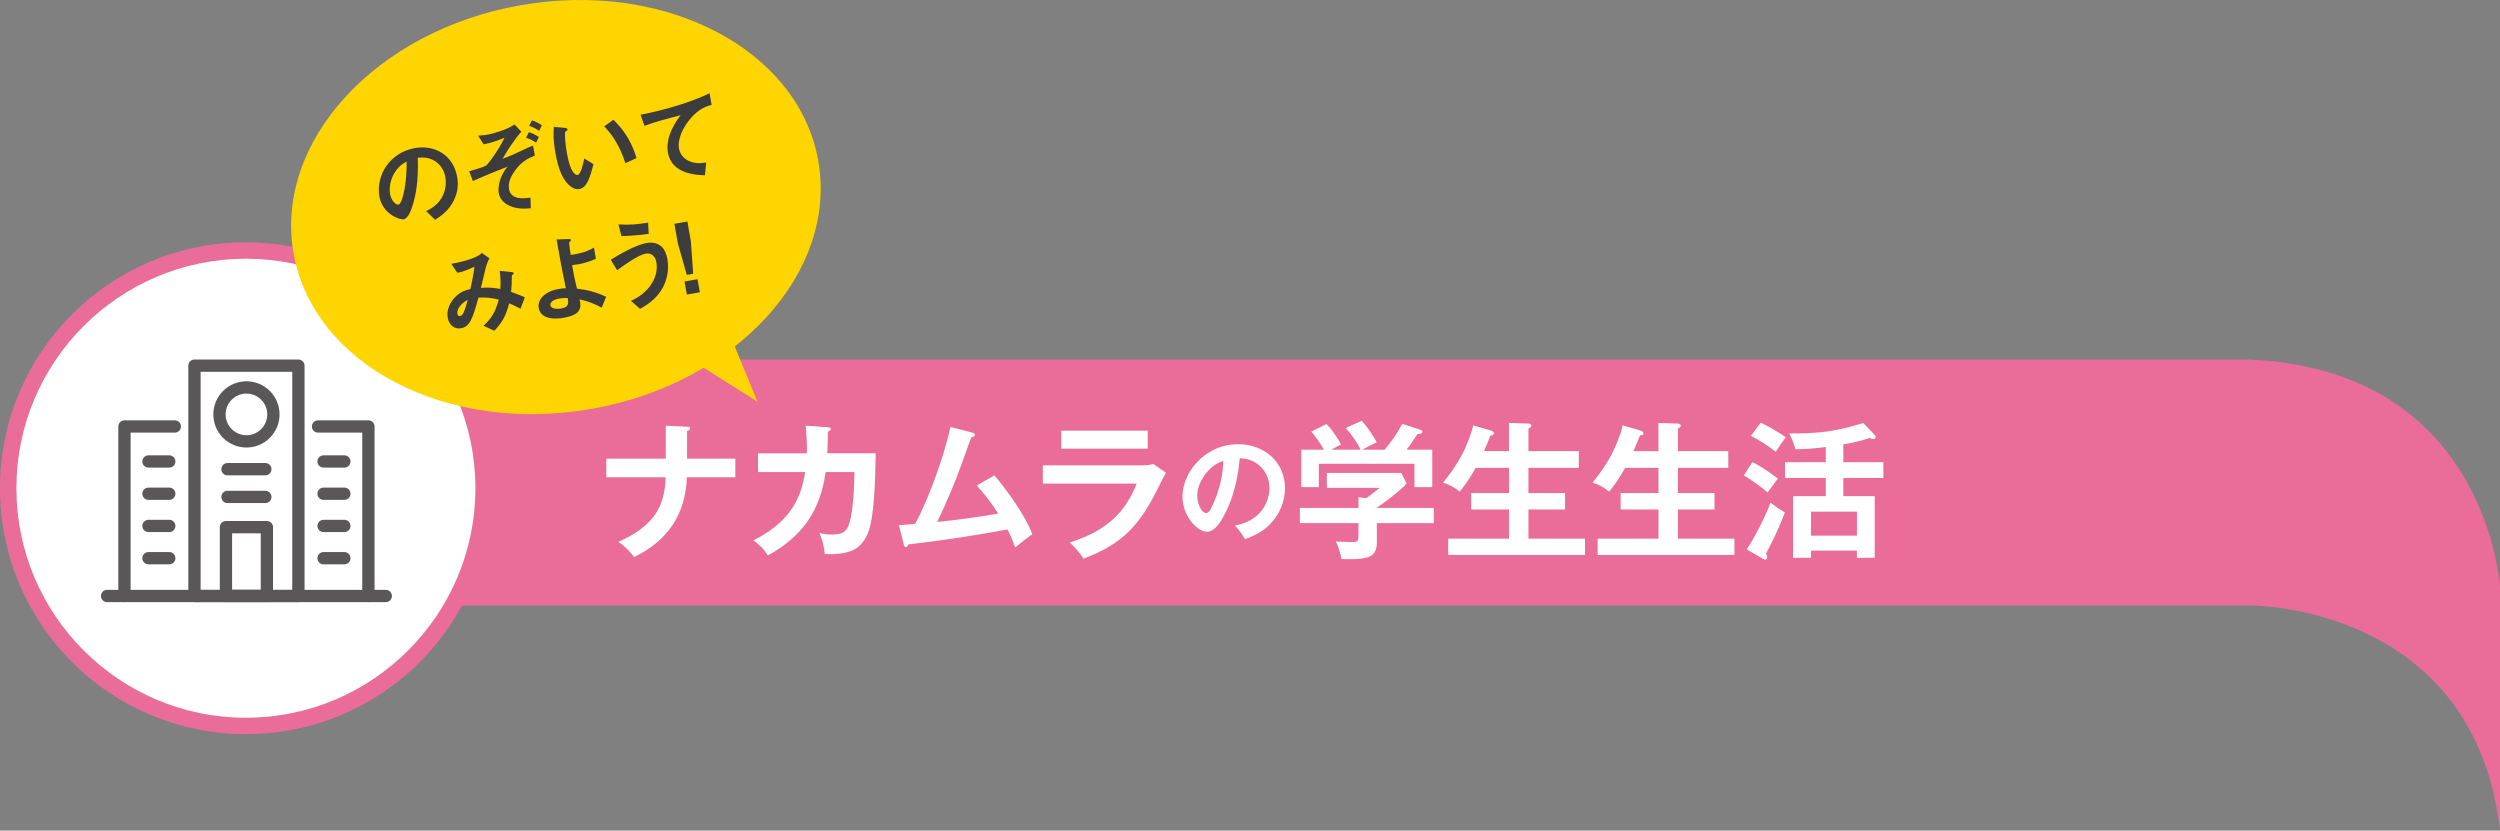 <?xml version="1.0" encoding="UTF-8"?>
<svg id="_レイヤー_2" data-name="レイヤー 2" xmlns="http://www.w3.org/2000/svg" viewBox="0 0 610 202.66">
  <rect x="0" y="0" width="610" height="202.66" fill="#808080" stroke="none"/>
  <defs>
    <style>
      .cls-1 {
        fill: #3c3c3c;
      }

      .cls-2 {
        fill: #fff;
      }

      .cls-3 {
        fill: none;
        stroke: #595757;
        stroke-linecap: round;
        stroke-linejoin: round;
        stroke-width: 3px;
      }

      .cls-4 {
        fill: #ffd500;
      }

      .cls-5 {
        fill: #ea6d99;
      }
    </style>
  </defs>
  <g id="main">
    <g>
      <g>
        <path class="cls-5" d="M550.04,87.8c-.38-.04-.76-.07-1.15-.07H38.03v60h510.86s.09,0,.14,0c1.94,0,54.78.6,60.98,54.93v-59.35s-2.92-52.37-59.96-55.5Z"/>
        <g>
          <path class="cls-2" d="M60,177.13c-31.98,0-58-26.02-58-58s26.02-58,58-58,58,26.02,58,58-26.02,58-58,58Z"/>
          <path class="cls-5" d="M60,63.13c30.88,0,56,25.12,56,56s-25.12,56-56,56S4,150.01,4,119.13s25.12-56,56-56M60,59.13C26.86,59.13,0,86,0,119.13s26.86,60,60,60,60-26.86,60-60-26.86-60-60-60h0Z"/>
        </g>
      </g>
      <g>
        <path class="cls-2" d="M162.46,103.89l5.18.22c.62.04.77.14.77.36,0,.4-.47.61-.77.72v6.73h11.78v4.54h-11.82c-.36,9.11-4.63,15.41-12.87,19.47-1.02-1.4-2.41-2.77-3.87-3.74,3.65-1.51,7.51-4,9.52-7.49,1.42-2.41,1.97-5.44,2.04-8.24h-14.48v-4.54h14.51v-8.03Z"/>
        <path class="cls-2" d="M196.89,109.33c0-1.66-.15-3.92-.29-5.47l5.4.4c.47.04.73.07.73.4,0,.29-.29.54-.73.65,0,1.37-.07,3.78-.15,5.29h11.82c-.11,7.23-.4,15.8-1.86,19.37-.77,1.84-1.86,3.46-3.79,4.32-1.57.68-3.65.94-5.32.94-.44,0-1.09-.04-1.46-.07-.18-1.98-.58-3.28-1.28-5.11,1.2.29,1.97.36,3.21.36,2.99,0,3.79-1.12,4.41-4.07.62-2.84.88-8.13.91-11.16h-7.04c-1.31,9.43-5.65,15.69-14.08,20.34-1.02-1.55-2.01-2.59-3.54-3.67,3.43-1.73,6.71-4.03,9.01-7.2,2.15-2.95,3.03-5.94,3.61-9.47h-11.49v-4.57h11.89c.04-.43.04-.83.04-1.26Z"/>
        <path class="cls-2" d="M243.57,125.31c-1.53-2.38-3.25-4.68-5.25-6.84l4.3-2.48c2.95,3.35,7.8,10.22,9.26,14.36-.98.68-3.28,2.45-4.16,3.2-.55-1.48-1.17-2.95-1.9-4.36-8.86,1.62-16.88,2.84-24.21,3.64-.07.29-.22.65-.55.65-.25,0-.4-.07-.55-.65l-1.17-4.68c1.13-.07,2.88-.22,3.94-.32,3.36-6.08,7.15-16.81,8.64-23.65l5.29,1.37c.25.07.66.18.66.5,0,.47-.51.61-.88.68-.88,2.34-1.28,3.46-2.19,6.05-1.71,4.82-3.9,9.97-6.13,14.58,4.96-.5,9.96-1.19,14.88-2.05Z"/>
        <path class="cls-2" d="M278.8,113.54c.88,0,1.79-.07,2.63-.32l3.06,2.12c-.58,1.08-1.64,3.13-2.44,4.75-4.89,9.72-9.77,13.14-17.65,16.23-.95-1.48-2.12-2.77-3.39-3.96,7.99-2.52,13.27-6.48,16.34-14.36h-22.9v-4.46h24.36ZM280.04,105.08v4.39h-21.08v-4.39h21.08Z"/>
        <path class="cls-2" d="M301.32,128.23c2.3-.42,4.54-1.43,6.13-3.16,1.42-1.6,2.3-3.84,2.3-5.96,0-2.44-1.11-4.7-3.18-6.08-1.25-.84-2.55-1.15-4.06-1.23-.45,4.87-1.59,9.97-4,14.28-.79,1.43-2.16,3.67-4.03,3.67-2.33,0-5.96-3.84-5.96-8.54,0-3.44,1.76-6.8,4.25-9.13,2.55-2.38,5.79-3.7,9.3-3.7,6.33,0,11.46,4.28,11.46,10.72,0,3.19-1.19,6.1-3.35,8.48-1.79,2.02-3.92,3.02-6.38,3.98-.82-1.37-1.39-2.16-2.5-3.33ZM294.08,115.74c-1.13,1.51-1.96,3.3-1.96,5.21,0,2.07,1.11,4.23,2.16,4.23.51,0,.85-.48,1.08-.87.57-.98,1.28-2.77,1.65-3.84.91-2.66,1.39-5.21,1.47-8.01-1.9.59-3.23,1.74-4.4,3.28Z"/>
        <path class="cls-2" d="M349.84,123.94v3.71h-13.89v4.9c0,.97-.29,2.09-1.02,2.77-1.17,1.12-4.05,1.12-6.53,1.12-.33,0-.4,0-1.06-.04-.29-1.33-.73-3.1-1.42-4.28,1.42.07,3.06.14,3.87.14,1.68,0,1.68-.25,1.68-2.02v-2.59h-14.3v-3.71h14.3v-2.63l1.9.25c1.09-.79,2.19-1.66,3.25-2.52h-12.87v-3.64h18.16l1.31,2.56c-1.68,1.91-6.13,5.22-7.26,5.9v.07h13.89ZM331.97,109.72c-.77-1.73-2.33-3.92-3.61-5.29l3.9-1.76c1.13,1.19,2.95,3.78,3.65,5.26-2.15,1.04-2.74,1.33-3.43,1.8h5.4c1.75-2.23,2.95-3.78,4.27-6.3l4.34,1.4c.26.07.58.25.58.5,0,.5-.88.58-1.24.61-.84,1.3-1.68,2.56-2.63,3.78h6.27v9.14h-4.34v-5.69h-23.34v5.69h-4.27v-9.14h5.54c-.77-1.3-2.08-3.31-3.1-4.39l3.68-1.87c1.28,1.22,2.77,3.42,3.57,5-.77.36-1.68.83-2.37,1.26h7.11Z"/>
        <path class="cls-2" d="M368.19,110.08v-6.88l4.56.14c.36,0,.88.07.88.5,0,.22-.04.32-.44.58-.07.04-.25.18-.25.22v5.44h12.29v4.07h-12.29v6.16h8.93v4h-8.93v7.13h13.79v3.96h-33.37v-3.96h14.84v-7.13h-9.23v-4h9.23v-6.16h-8.13c-1.13,2.02-2.41,4-3.9,5.8-1.24-1.01-2.55-1.69-4.05-2.2,1.71-2.12,3.32-4.36,4.6-6.77.98-1.91,2.33-5.11,2.74-7.2l4.3,1.26c.33.11.77.29.77.68,0,.36-.29.5-.62.5h-.22c-.51,1.3-1.02,2.56-1.6,3.85h6.13Z"/>
        <path class="cls-2" d="M404.66,110.08v-6.88l4.56.14c.36,0,.88.07.88.5,0,.22-.04.32-.44.58-.07.04-.25.18-.25.22v5.44h12.29v4.07h-12.29v6.16h8.93v4h-8.93v7.13h13.79v3.96h-33.37v-3.96h14.84v-7.13h-9.23v-4h9.23v-6.16h-8.13c-1.13,2.02-2.41,4-3.9,5.8-1.24-1.01-2.55-1.69-4.05-2.2,1.71-2.12,3.32-4.36,4.6-6.77.98-1.91,2.33-5.11,2.74-7.2l4.3,1.26c.33.11.77.29.77.68,0,.36-.29.5-.62.5h-.22c-.51,1.3-1.02,2.56-1.6,3.85h6.13Z"/>
        <path class="cls-2" d="M433.8,116.78c-.58.76-1.68,2.23-2.52,3.38-1.17-1.08-4.41-3.42-5.8-4.14l2.08-3.24c1.79.72,4.67,2.81,6.24,4ZM431.98,122.64c1.13.86,2.3,1.69,3.54,2.41-.69,1.8-1.46,3.6-2.26,5.33-.8,1.73-1.35,2.81-2.37,4.75.26.54.33.72.33.86,0,.32-.18.54-.51.54-.22,0-.37-.07-.73-.29l-3.79-2.2c1.82-2.59,4.78-8.42,5.8-11.41ZM435.73,106.7c-1.06,1.4-1.53,2.09-2.44,3.53-1.86-1.44-3.97-2.81-6.05-3.89l2.37-3.2c1.57.68,4.78,2.56,6.13,3.56ZM449.77,112.78h9.77v3.85h-9.77v4.43h7.66v15.05h-4.34v-1.76h-11.2v1.76h-4.38v-15.05h7.99v-4.43h-9.96v-3.85h9.96v-3.71c-2.41.32-4.96.54-7.4.54-.33-1.22-.95-2.74-1.53-3.85,7.04.04,11.31-.43,18.05-2.56l2.74,2.84c.25.29.29.36.29.58,0,.32-.26.5-.55.5-.26,0-.69-.14-.95-.25-2.08.72-4.23,1.19-6.38,1.55v4.36ZM453.09,124.84h-11.2v5.87h11.2v-5.87Z"/>
      </g>
      <g>
        <polyline class="cls-4" points="157.82 81 184.82 98 177.82 81"/>
        <g>
          <ellipse class="cls-4" cx="135.64" cy="50.53" rx="65" ry="50" transform="translate(-6.71 24.32) rotate(-10)"/>
          <g>
            <path class="cls-1" d="M110.93,48.5c-1.31,2.94-3.59,4.39-4.77,5.13l-2.18-2.13c1.01-.5,2.67-1.3,3.81-3.28,1.14-1.96,1.06-3.96.87-5-.23-1.3-.89-2.82-2.43-3.84-1.74-1.16-3.41-.96-4.3-.88.24,5.76-.58,9.31-1.08,11.04-.45,1.59-1.19,3.77-2.42,3.98-.85.15-5.1-1.29-5.85-5.53-.92-5.25,2.56-10.78,8.66-11.86,4.92-.87,9.38,1.78,10.31,7.05.37,2.08.02,3.85-.62,5.3ZM96.61,41.64c-1.39,1.9-1.69,4.22-1.44,5.66.34,1.92,1.6,2.72,2.03,2.64,1.23-.22,2.17-6.74,2-10.52-.64.36-1.65.9-2.58,2.21Z"/>
            <path class="cls-1" d="M125.04,42.57c-.75,1.28-1.02,2.52-.83,3.61.48,2.74,3.88,2.22,5.23,2.03l.07,2.6c-1.34.12-3.79.33-5.87-.96-1.09-.68-1.75-1.64-1.94-2.73-.14-.78-.24-3.59,2.15-6.47-1.41.57-5.79,2.29-8.47,3.52l-.91-2.38c.93-.24,3.78-1.1,4.16-1.42.41-.32,1.33-1.6,1.52-1.88,1.11-1.56,2.15-3.16,2.94-4.88-2.61,1.07-3.74,1.34-5.08,1.6l-1.35-2.1c1.28-.08,2.27-.25,2.44-.28.8-.14,4.44-1.08,6.46-2.46l1.65,1.76c-.88.96-1.64,2.02-2.38,3.1-.43.61-1.28,1.88-2.21,3.51,2.27-.84,3.08-1.22,5.05-2.18.72-.35,1.46-.7,2.4-1.06l.43,2.46c-1.5.61-3.64,1.49-5.47,4.62ZM130.79,34.81c-.78-.55-1.52-.9-2.43-1.2l.69-1.36c.88.28,1.65.66,2.43,1.18l-.68,1.39ZM131.55,31.92c-.8-.54-1.55-.9-2.43-1.2l.68-1.36c.88.31,1.63.66,2.41,1.21l-.66,1.36Z"/>
            <path class="cls-1" d="M141.36,46.13c-.76.13-1.42-.16-1.89-.47-1.94-1.32-3.18-3.95-3.97-8.44-.53-3.03-.47-4.62-.37-6.27l2.72.25c.17.02.57.07.62.35.05.26-.22.4-.6.62-.03,1.35.02,2.75.48,5.35.81,4.61,2.1,5.26,2.57,5.18.85-.15,1.38-2.83,1.63-4.04l2.27,1.4c-.81,3.02-1.55,5.73-3.46,6.07ZM152.6,39.81c-1.55-4.8-3.6-7.31-5.17-8.98l2.23-1.61c1.42,1.41,4.05,4.01,5.65,9.36l-2.71,1.23Z"/>
            <path class="cls-1" d="M168.54,28.86c-1.78,2.04-3.28,5.01-2.87,7.38.14.8.68,2.22,2.33,3,1.68.8,3.32.56,4.31.41l-.3,3.12c-1.99-.06-8.11-.25-9.04-5.52-.71-4.04,2.19-7.92,3.11-9.15-2.96.77-6.11,1.59-8.83,2.6l-.96-2.71c5.55-1.03,12.47-3.08,16.84-5.24l.5,2.84c-1,.27-2.89.73-5.1,3.26Z"/>
            <path class="cls-1" d="M127.02,75.34c-1.42-.75-2.17-1.08-2.77-1.34-.85,3.17-1.73,4.69-3.64,6.71l-2.63-1.22c1.84-1.71,2.83-3.13,3.72-6.38-1.94-.49-3.1-.57-4.96-.49-1.46,5.42-2.21,7.12-4.29,7.48-1.61.28-2.9-.83-3.21-2.58-.32-1.82.5-3.77,1.96-5.17,1.42-1.37,2.74-1.63,3.56-1.8.4-1.75.7-3.19,1.01-5.47-2.03.92-2.85,1.23-4.17,1.49l-1.49-2.2c3.64-.62,6.35-1.58,7.48-2.64l1.83,1.29c-.24.46-.57,1.07-.87,2.23,0,.1-1.02,4.2-1.22,4.99,2.07-.15,3.21-.03,4.75.28.11-1.7.06-2.69-.15-4.43l2.78.27c.25.03.6.09.64.3.02.12,0,.15-.3.37-.17.15-.16.2-.17.54,0,1.27-.01,2-.18,3.66,1.43.5,2.24.82,3.37,1.31l-1.07,2.8ZM111.61,76.55c.11.62.42.58.58.56.26-.05.61-.13.89-.74.39-.82.94-2.82,1.04-3.21-1.92,1-2.67,2.52-2.52,3.39Z"/>
            <path class="cls-1" d="M146.83,75.07c-1.82-.95-3.14-1.52-5.4-2.02.55,2.29.06,3.79-3.79,4.47-4.3.76-5.91-.74-6.19-2.35-.36-2.06,1.41-4.05,4.86-4.66.78-.14,1.36-.17,1.75-.19-1.13-5.45-1.22-6.07-1.95-10.21l-.3-1.68,2.91-.1c.12,0,.58,0,.62.21.02.09,0,.12-.25.36-.12.12-.23.21-.22.4,0,.32.24,2.05.39,2.88.34-.01.48-.04,1-.13,2.76-.49,3.97-1.24,4.66-1.65l.48,2.74c-1.63.73-3.14,1.14-4.2,1.33-.47.08-1.12.17-1.6.21.33,2.01.46,2.77,1.18,5.74,2.87.37,4.58.85,7.12,1.98l-1.07,2.65ZM136.4,72.86c-1.49.26-2.22.95-2.1,1.64.17.99,1.96.9,2.74.76,1.89-.33,1.66-1.51,1.47-2.55-.44,0-1.24,0-2.12.15Z"/>
            <path class="cls-1" d="M161.62,70.36c-1.58,2.79-3.95,4.13-5.45,5.01l-2.22-1.95c1.32-.65,3.74-1.85,5.28-4.59.78-1.4,1.23-3.09.93-4.82-.37-2.08-1.84-2.26-2.57-2.13-1.96.35-5.43,2.91-7.01,4.06l-1.57-2.55c1.63-.99,5.83-3.59,8.85-4.12.62-.11,2.1-.25,3.37.75,1.02.8,1.43,2.19,1.61,3.18.43,2.46,0,5-1.22,7.16ZM158.28,57.06c-1.5.22-4.16.49-6.65.56l-.73-2.87c2.86.18,4.51,0,7.24-.42l.14,2.73Z"/>
            <path class="cls-1" d="M167.72,54.06l.85,4.8.57,7.94-1.56.27-2.18-7.66-.85-4.8,3.17-.56ZM170.2,68.12l.56,3.19-3.17.56-.56-3.19,3.17-.56Z"/>
          </g>
        </g>
      </g>
      <g>
        <rect class="cls-3" x="47.45" y="89.22" width="25.36" height="56.2"/>
        <rect class="cls-3" x="55.13" y="128.63" width="9.99" height="16.78"/>
        <line class="cls-3" x1="55.51" y1="114.48" x2="64.74" y2="114.48"/>
        <line class="cls-3" x1="64.74" y1="121.25" x2="55.51" y2="121.25"/>
        <polyline class="cls-3" points="30.37 145.42 30.37 104.06 42.65 104.06"/>
        <polyline class="cls-3" points="89.89 145.42 89.89 104.06 77.6 104.06"/>
        <circle class="cls-3" cx="60.13" cy="101.12" r="6.58" transform="translate(-53.89 72.13) rotate(-45)"/>
        <g>
          <line class="cls-3" x1="36.23" y1="112.6" x2="41.3" y2="112.6"/>
          <line class="cls-3" x1="36.23" y1="120.47" x2="41.3" y2="120.47"/>
          <line class="cls-3" x1="36.23" y1="128.33" x2="41.3" y2="128.33"/>
          <line class="cls-3" x1="36.23" y1="136.2" x2="41.3" y2="136.2"/>
        </g>
        <g>
          <line class="cls-3" x1="78.95" y1="112.6" x2="84.02" y2="112.6"/>
          <line class="cls-3" x1="78.95" y1="120.47" x2="84.02" y2="120.47"/>
          <line class="cls-3" x1="78.95" y1="128.33" x2="84.02" y2="128.33"/>
          <line class="cls-3" x1="78.95" y1="136.2" x2="84.02" y2="136.2"/>
        </g>
        <line class="cls-3" x1="26.13" y1="145.42" x2="94.13" y2="145.42"/>
      </g>
    </g>
  </g>
</svg>
